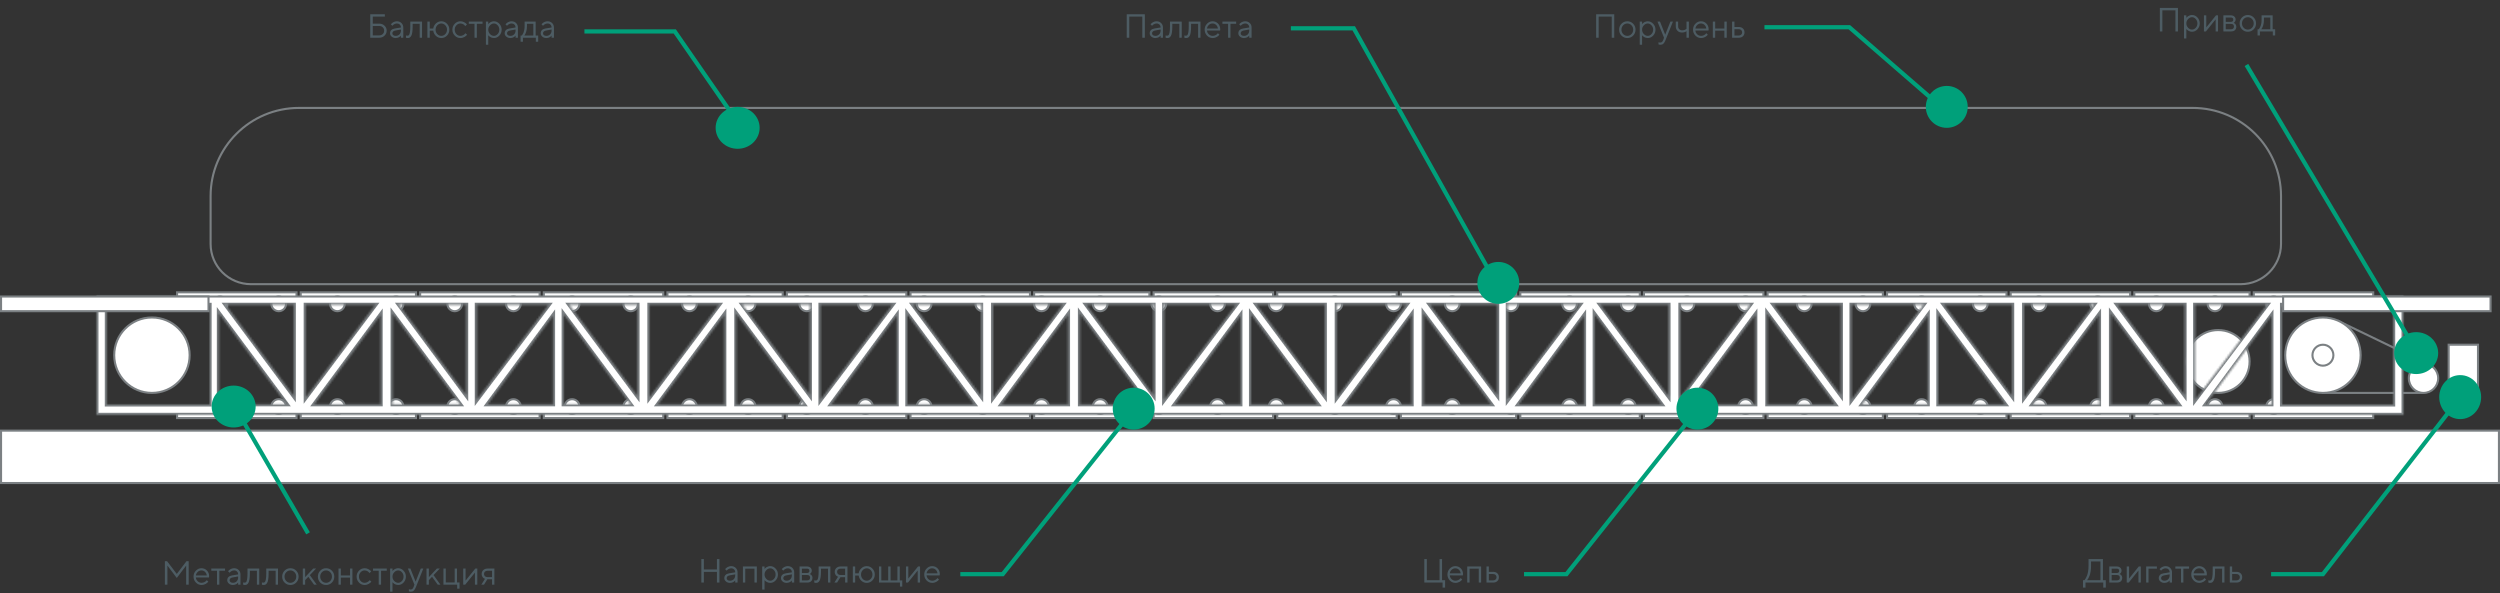 <?xml version="1.0" encoding="utf-8"?>
<svg width="1193" height="283" viewBox="0 0 1193 283" fill="none" xmlns="http://www.w3.org/2000/svg">
<rect x="0" y="0" width="1193" height="283" fill="#333333" stroke="none"/>
<path d="M1159 174L1115.5 153" stroke="#7B8083"/>
<path d="M1108 187.5L1156.5 187.5" stroke="#7B8083"/>
<circle cx="1108.5" cy="169.5" r="18" fill="white" stroke="#7B8083"/>
<circle cx="1108.5" cy="169.5" r="5" fill="white" stroke="#7B8083"/>
<circle cx="72.5" cy="169.5" r="18" fill="white" stroke="#7B8083"/>
<circle cx="1058.5" cy="172.5" r="15" fill="white" stroke="#7B8083"/>
<rect x="143.5" y="139.5" width="55" height="4" fill="white" stroke="#7B8083"/>
<rect x="143.5" y="195.5" width="55" height="4" fill="white" stroke="#7B8083"/>
<rect x="493.5" y="139.5" width="55" height="4" fill="white" stroke="#7B8083"/>
<rect x="493.5" y="195.5" width="55" height="4" fill="white" stroke="#7B8083"/>
<rect x="843.5" y="139.5" width="55" height="4" fill="white" stroke="#7B8083"/>
<rect x="843.5" y="195.5" width="55" height="4" fill="white" stroke="#7B8083"/>
<rect x="318.5" y="139.5" width="55" height="4" fill="white" stroke="#7B8083"/>
<rect x="318.5" y="195.5" width="55" height="4" fill="white" stroke="#7B8083"/>
<rect x="668.5" y="139.5" width="55" height="4" fill="white" stroke="#7B8083"/>
<rect x="668.5" y="195.5" width="55" height="4" fill="white" stroke="#7B8083"/>
<rect x="1018.5" y="139.5" width="55" height="4" fill="white" stroke="#7B8083"/>
<rect x="1018.5" y="195.5" width="55" height="4" fill="white" stroke="#7B8083"/>
<rect x="84.5" y="139.5" width="57" height="4" fill="white" stroke="#7B8083"/>
<rect x="84.5" y="195.5" width="57" height="4" fill="white" stroke="#7B8083"/>
<rect x="434.5" y="139.5" width="57" height="4" fill="white" stroke="#7B8083"/>
<rect x="434.5" y="195.5" width="57" height="4" fill="white" stroke="#7B8083"/>
<rect x="784.5" y="139.5" width="57" height="4" fill="white" stroke="#7B8083"/>
<rect x="784.5" y="195.5" width="57" height="4" fill="white" stroke="#7B8083"/>
<rect x="259.5" y="139.5" width="57" height="4" fill="white" stroke="#7B8083"/>
<rect x="259.5" y="195.5" width="57" height="4" fill="white" stroke="#7B8083"/>
<rect x="609.5" y="139.5" width="57" height="4" fill="white" stroke="#7B8083"/>
<rect x="609.5" y="195.5" width="57" height="4" fill="white" stroke="#7B8083"/>
<rect x="959.5" y="139.5" width="57" height="4" fill="white" stroke="#7B8083"/>
<rect x="959.5" y="195.5" width="57" height="4" fill="white" stroke="#7B8083"/>
<rect x="200.5" y="139.5" width="57" height="4" fill="white" stroke="#7B8083"/>
<rect x="200.5" y="195.5" width="57" height="4" fill="white" stroke="#7B8083"/>
<rect x="550.5" y="139.5" width="57" height="4" fill="white" stroke="#7B8083"/>
<rect x="550.5" y="195.5" width="57" height="4" fill="white" stroke="#7B8083"/>
<rect x="900.5" y="139.5" width="57" height="4" fill="white" stroke="#7B8083"/>
<rect x="900.5" y="195.5" width="57" height="4" fill="white" stroke="#7B8083"/>
<rect x="375.5" y="139.5" width="57" height="4" fill="white" stroke="#7B8083"/>
<rect x="375.5" y="195.5" width="57" height="4" fill="white" stroke="#7B8083"/>
<rect x="725.5" y="139.5" width="57" height="4" fill="white" stroke="#7B8083"/>
<rect x="725.5" y="195.5" width="57" height="4" fill="white" stroke="#7B8083"/>
<rect x="1075.5" y="139.5" width="57" height="4" fill="white" stroke="#7B8083"/>
<rect x="1075.5" y="195.5" width="57" height="4" fill="white" stroke="#7B8083"/>
<circle cx="1085" cy="194" r="3.5" fill="white" stroke="#7B8083"/>
<circle cx="1085" cy="145" r="3.5" fill="white" stroke="#7B8083"/>
<circle cx="637" cy="194" r="3.5" fill="white" stroke="#7B8083"/>
<circle cx="637" cy="145" r="3.5" fill="white" stroke="#7B8083"/>
<circle cx="861" cy="194" r="3.5" fill="white" stroke="#7B8083"/>
<circle cx="861" cy="145" r="3.5" fill="white" stroke="#7B8083"/>
<circle cx="413" cy="194" r="3.5" fill="white" stroke="#7B8083"/>
<circle cx="413" cy="145" r="3.5" fill="white" stroke="#7B8083"/>
<circle cx="973" cy="194" r="3.5" fill="white" stroke="#7B8083"/>
<circle cx="973" cy="145" r="3.5" fill="white" stroke="#7B8083"/>
<circle cx="525" cy="194" r="3.5" fill="white" stroke="#7B8083"/>
<circle cx="525" cy="145" r="3.5" fill="white" stroke="#7B8083"/>
<circle cx="749" cy="194" r="3.5" fill="white" stroke="#7B8083"/>
<circle cx="749" cy="145" r="3.5" fill="white" stroke="#7B8083"/>
<circle cx="301" cy="194" r="3.5" fill="white" stroke="#7B8083"/>
<circle cx="301" cy="145" r="3.5" fill="white" stroke="#7B8083"/>
<circle cx="161" cy="194" r="3.5" fill="white" stroke="#7B8083"/>
<circle cx="161" cy="145" r="3.5" fill="white" stroke="#7B8083"/>
<circle cx="1029" cy="194" r="3.5" fill="white" stroke="#7B8083"/>
<circle cx="1029" cy="145" r="3.5" fill="white" stroke="#7B8083"/>
<circle cx="581" cy="194" r="3.5" fill="white" stroke="#7B8083"/>
<circle cx="581" cy="145" r="3.5" fill="white" stroke="#7B8083"/>
<circle cx="805" cy="194" r="3.5" fill="white" stroke="#7B8083"/>
<circle cx="805" cy="145" r="3.5" fill="white" stroke="#7B8083"/>
<circle cx="357" cy="194" r="3.5" fill="white" stroke="#7B8083"/>
<circle cx="357" cy="145" r="3.5" fill="white" stroke="#7B8083"/>
<circle cx="917" cy="194" r="3.5" fill="white" stroke="#7B8083"/>
<circle cx="917" cy="145" r="3.5" fill="white" stroke="#7B8083"/>
<circle cx="469" cy="194" r="3.5" fill="white" stroke="#7B8083"/>
<circle cx="469" cy="145" r="3.5" fill="white" stroke="#7B8083"/>
<circle cx="693" cy="194" r="3.5" fill="white" stroke="#7B8083"/>
<circle cx="693" cy="145" r="3.5" fill="white" stroke="#7B8083"/>
<circle cx="245" cy="194" r="3.5" fill="white" stroke="#7B8083"/>
<circle cx="245" cy="145" r="3.5" fill="white" stroke="#7B8083"/>
<circle cx="105" cy="194" r="3.5" fill="white" stroke="#7B8083"/>
<circle cx="105" cy="145" r="3.5" fill="white" stroke="#7B8083"/>
<circle cx="1057" cy="194" r="3.5" fill="white" stroke="#7B8083"/>
<circle cx="1057" cy="145" r="3.5" fill="white" stroke="#7B8083"/>
<circle cx="609" cy="194" r="3.5" fill="white" stroke="#7B8083"/>
<circle cx="609" cy="145" r="3.5" fill="white" stroke="#7B8083"/>
<circle cx="833" cy="194" r="3.5" fill="white" stroke="#7B8083"/>
<circle cx="833" cy="145" r="3.5" fill="white" stroke="#7B8083"/>
<circle cx="385" cy="194" r="3.5" fill="white" stroke="#7B8083"/>
<circle cx="385" cy="145" r="3.5" fill="white" stroke="#7B8083"/>
<circle cx="945" cy="194" r="3.5" fill="white" stroke="#7B8083"/>
<circle cx="945" cy="145" r="3.5" fill="white" stroke="#7B8083"/>
<circle cx="497" cy="194" r="3.5" fill="white" stroke="#7B8083"/>
<circle cx="497" cy="145" r="3.5" fill="white" stroke="#7B8083"/>
<circle cx="721" cy="194" r="3.5" fill="white" stroke="#7B8083"/>
<circle cx="721" cy="145" r="3.5" fill="white" stroke="#7B8083"/>
<circle cx="273" cy="194" r="3.5" fill="white" stroke="#7B8083"/>
<circle cx="273" cy="145" r="3.5" fill="white" stroke="#7B8083"/>
<circle cx="133" cy="194" r="3.5" fill="white" stroke="#7B8083"/>
<circle cx="133" cy="145" r="3.5" fill="white" stroke="#7B8083"/>
<circle cx="1001" cy="194" r="3.5" fill="white" stroke="#7B8083"/>
<circle cx="1001" cy="145" r="3.5" fill="white" stroke="#7B8083"/>
<circle cx="553" cy="194" r="3.5" fill="white" stroke="#7B8083"/>
<circle cx="553" cy="145" r="3.5" fill="white" stroke="#7B8083"/>
<circle cx="777" cy="194" r="3.5" fill="white" stroke="#7B8083"/>
<circle cx="777" cy="145" r="3.5" fill="white" stroke="#7B8083"/>
<circle cx="329" cy="194" r="3.5" fill="white" stroke="#7B8083"/>
<circle cx="329" cy="145" r="3.5" fill="white" stroke="#7B8083"/>
<circle cx="189" cy="194" r="3.5" fill="white" stroke="#7B8083"/>
<circle cx="189" cy="145" r="3.5" fill="white" stroke="#7B8083"/>
<circle cx="889" cy="194" r="3.5" fill="white" stroke="#7B8083"/>
<circle cx="889" cy="145" r="3.5" fill="white" stroke="#7B8083"/>
<circle cx="441" cy="194" r="3.5" fill="white" stroke="#7B8083"/>
<circle cx="441" cy="145" r="3.5" fill="white" stroke="#7B8083"/>
<circle cx="665" cy="194" r="3.5" fill="white" stroke="#7B8083"/>
<circle cx="665" cy="145" r="3.5" fill="white" stroke="#7B8083"/>
<circle cx="217" cy="194" r="3.5" fill="white" stroke="#7B8083"/>
<circle cx="217" cy="145" r="3.5" fill="white" stroke="#7B8083"/>
<path d="M887.004 51.501H1046.31C1069.61 51.501 1088.5 70.33 1088.5 93.555V116.419C1088.5 127.016 1079.88 135.609 1069.25 135.609H909.654L301.996 135.608H119.754C109.119 135.608 100.5 127.015 100.5 116.419V93.554C100.5 70.33 119.389 51.5 142.693 51.5H279.302L887.004 51.501Z" stroke="#7B8083"/>
<path d="M291.605 230.5H0.5V205.5H283.976L956.676 205.5H1192.5V230.5H963.927L291.605 230.5Z" fill="white" stroke="#7B8083"/>
<ellipse cx="352" cy="61" rx="10.5" ry="10" transform="rotate(-180 352 61)" fill="#00A07A"/>
<path d="M353.496 60.5L322 15H278.889" stroke="#00A07A" stroke-width="2"/>
<path d="M546.32 6.797V18H545.117V7.922H538.883V18H537.68V6.797H546.32ZM550.883 13.602L553.844 13.117C553.844 12.55 553.664 12.088 553.305 11.734C552.945 11.38 552.484 11.203 551.922 11.203C551.516 11.203 551.133 11.297 550.773 11.484C550.419 11.667 550.161 11.854 550 12.047L549.758 12.32L549.039 11.602C549.07 11.56 549.112 11.508 549.164 11.445C549.221 11.378 549.341 11.263 549.523 11.102C549.711 10.935 549.906 10.787 550.109 10.656C550.312 10.526 550.578 10.412 550.906 10.312C551.24 10.208 551.578 10.156 551.922 10.156C552.797 10.156 553.521 10.44 554.094 11.008C554.672 11.575 554.961 12.279 554.961 13.117V18H553.844V16.961C553.823 16.992 553.789 17.037 553.742 17.094C553.701 17.146 553.602 17.242 553.445 17.383C553.294 17.518 553.13 17.641 552.953 17.75C552.776 17.854 552.542 17.948 552.25 18.031C551.964 18.115 551.667 18.156 551.359 18.156C550.594 18.156 549.948 17.93 549.422 17.477C548.901 17.023 548.641 16.505 548.641 15.922C548.641 15.281 548.833 14.766 549.219 14.375C549.604 13.979 550.159 13.721 550.883 13.602ZM551.359 17.117C552.083 17.117 552.677 16.88 553.141 16.406C553.609 15.932 553.844 15.318 553.844 14.562V14.078L551.203 14.562C550.245 14.745 549.763 15.198 549.758 15.922C549.758 16.266 549.898 16.552 550.18 16.781C550.466 17.005 550.859 17.117 551.359 17.117ZM558.312 10.32H563.914V18H562.789V11.359H559.43V12.562C559.43 13.693 559.372 14.635 559.258 15.391C559.148 16.141 558.982 16.713 558.758 17.109C558.534 17.5 558.286 17.773 558.016 17.93C557.745 18.081 557.417 18.156 557.031 18.156C556.901 18.156 556.768 18.143 556.633 18.117C556.503 18.091 556.406 18.062 556.344 18.031L556.234 18V16.883C556.448 16.987 556.661 17.039 556.875 17.039C557.203 17.039 557.461 16.945 557.648 16.758C557.836 16.57 557.992 16.138 558.117 15.461C558.247 14.784 558.312 13.818 558.312 12.562V10.32ZM567.266 10.32H572.867V18H571.742V11.359H568.383V12.562C568.383 13.693 568.326 14.635 568.211 15.391C568.102 16.141 567.935 16.713 567.711 17.109C567.487 17.5 567.24 17.773 566.969 17.93C566.698 18.081 566.37 18.156 565.984 18.156C565.854 18.156 565.721 18.143 565.586 18.117C565.456 18.091 565.359 18.062 565.297 18.031L565.188 18V16.883C565.401 16.987 565.615 17.039 565.828 17.039C566.156 17.039 566.414 16.945 566.602 16.758C566.789 16.57 566.945 16.138 567.07 15.461C567.201 14.784 567.266 13.818 567.266 12.562V10.32ZM582.219 14.578L575.977 14.562C576.018 15.255 576.302 15.854 576.828 16.359C577.359 16.865 577.982 17.117 578.695 17.117C579.174 17.117 579.62 17.01 580.031 16.797C580.443 16.583 580.734 16.37 580.906 16.156L581.18 15.844L581.898 16.562C581.867 16.604 581.82 16.664 581.758 16.742C581.701 16.815 581.57 16.943 581.367 17.125C581.169 17.302 580.953 17.461 580.719 17.602C580.49 17.737 580.19 17.865 579.82 17.984C579.456 18.099 579.081 18.156 578.695 18.156C577.648 18.156 576.747 17.768 575.992 16.992C575.237 16.211 574.859 15.266 574.859 14.156C574.859 13.047 575.232 12.104 575.977 11.328C576.727 10.547 577.607 10.156 578.617 10.156C579.664 10.156 580.539 10.521 581.242 11.25C581.945 11.974 582.297 12.891 582.297 14L582.219 14.578ZM580.336 11.883C579.862 11.43 579.289 11.203 578.617 11.203C577.945 11.203 577.359 11.44 576.859 11.914C576.359 12.388 576.065 12.95 575.977 13.602H581.18C581.096 12.909 580.815 12.336 580.336 11.883ZM583.336 11.359V10.32H589.891V11.359H587.172V18H586.055V11.359H583.336ZM593.18 13.602L596.141 13.117C596.141 12.55 595.961 12.088 595.602 11.734C595.242 11.38 594.781 11.203 594.219 11.203C593.812 11.203 593.43 11.297 593.07 11.484C592.716 11.667 592.458 11.854 592.297 12.047L592.055 12.32L591.336 11.602C591.367 11.56 591.409 11.508 591.461 11.445C591.518 11.378 591.638 11.263 591.82 11.102C592.008 10.935 592.203 10.787 592.406 10.656C592.609 10.526 592.875 10.412 593.203 10.312C593.536 10.208 593.875 10.156 594.219 10.156C595.094 10.156 595.818 10.44 596.391 11.008C596.969 11.575 597.258 12.279 597.258 13.117V18H596.141V16.961C596.12 16.992 596.086 17.037 596.039 17.094C595.997 17.146 595.898 17.242 595.742 17.383C595.591 17.518 595.427 17.641 595.25 17.75C595.073 17.854 594.839 17.948 594.547 18.031C594.26 18.115 593.964 18.156 593.656 18.156C592.891 18.156 592.245 17.93 591.719 17.477C591.198 17.023 590.938 16.505 590.938 15.922C590.938 15.281 591.13 14.766 591.516 14.375C591.901 13.979 592.456 13.721 593.18 13.602ZM593.656 17.117C594.38 17.117 594.974 16.88 595.438 16.406C595.906 15.932 596.141 15.318 596.141 14.562V14.078L593.5 14.562C592.542 14.745 592.06 15.198 592.055 15.922C592.055 16.266 592.195 16.552 592.477 16.781C592.763 17.005 593.156 17.117 593.656 17.117Z" fill="#4D5C63"/>
<path d="M334.68 278V266.797H335.883V271.758H342.117V266.797H343.32V278H342.117V272.883H335.883V278H334.68ZM347.883 273.602L350.844 273.117C350.844 272.549 350.664 272.089 350.305 271.734C349.945 271.38 349.484 271.203 348.922 271.203C348.516 271.203 348.133 271.297 347.773 271.484C347.419 271.667 347.161 271.854 347 272.047L346.758 272.32L346.039 271.602C346.07 271.56 346.112 271.508 346.164 271.445C346.221 271.378 346.341 271.263 346.523 271.102C346.711 270.935 346.906 270.786 347.109 270.656C347.312 270.526 347.578 270.411 347.906 270.312C348.24 270.208 348.578 270.156 348.922 270.156C349.797 270.156 350.521 270.44 351.094 271.008C351.672 271.576 351.961 272.279 351.961 273.117V278H350.844V276.961C350.823 276.992 350.789 277.036 350.742 277.094C350.701 277.146 350.602 277.242 350.445 277.383C350.294 277.518 350.13 277.641 349.953 277.75C349.776 277.854 349.542 277.948 349.25 278.031C348.964 278.115 348.667 278.156 348.359 278.156C347.594 278.156 346.948 277.93 346.422 277.477C345.901 277.023 345.641 276.505 345.641 275.922C345.641 275.281 345.833 274.766 346.219 274.375C346.604 273.979 347.159 273.721 347.883 273.602ZM348.359 277.117C349.083 277.117 349.677 276.88 350.141 276.406C350.609 275.932 350.844 275.318 350.844 274.562V274.078L348.203 274.562C347.245 274.745 346.763 275.198 346.758 275.922C346.758 276.266 346.898 276.552 347.18 276.781C347.466 277.005 347.859 277.117 348.359 277.117ZM360.031 278V271.375H355.633V278H354.516V270.32H361.156V278H360.031ZM365.672 272.094C365.115 272.682 364.836 273.372 364.836 274.164C364.836 274.951 365.115 275.641 365.672 276.234C366.234 276.823 366.862 277.117 367.555 277.117C368.216 277.117 368.807 276.831 369.328 276.258C369.854 275.68 370.117 274.982 370.117 274.164C370.117 273.341 369.854 272.643 369.328 272.07C368.807 271.492 368.216 271.203 367.555 271.203C366.862 271.203 366.234 271.5 365.672 272.094ZM364.836 276.797V281.359H363.719V270.32H364.836V271.523C364.857 271.492 364.893 271.445 364.945 271.383C365.003 271.315 365.115 271.203 365.281 271.047C365.453 270.891 365.638 270.753 365.836 270.633C366.034 270.508 366.286 270.398 366.594 270.305C366.906 270.206 367.227 270.156 367.555 270.156C368.534 270.156 369.391 270.549 370.125 271.336C370.865 272.122 371.234 273.065 371.234 274.164C371.234 275.258 370.867 276.198 370.133 276.984C369.398 277.766 368.539 278.156 367.555 278.156C367.227 278.156 366.909 278.109 366.602 278.016C366.299 277.922 366.044 277.81 365.836 277.68C365.628 277.549 365.445 277.419 365.289 277.289C365.138 277.154 365.023 277.039 364.945 276.945L364.836 276.797ZM374.914 273.602L377.875 273.117C377.875 272.549 377.695 272.089 377.336 271.734C376.977 271.38 376.516 271.203 375.953 271.203C375.547 271.203 375.164 271.297 374.805 271.484C374.451 271.667 374.193 271.854 374.031 272.047L373.789 272.32L373.07 271.602C373.102 271.56 373.143 271.508 373.195 271.445C373.253 271.378 373.372 271.263 373.555 271.102C373.742 270.935 373.938 270.786 374.141 270.656C374.344 270.526 374.609 270.411 374.938 270.312C375.271 270.208 375.609 270.156 375.953 270.156C376.828 270.156 377.552 270.44 378.125 271.008C378.703 271.576 378.992 272.279 378.992 273.117V278H377.875V276.961C377.854 276.992 377.82 277.036 377.773 277.094C377.732 277.146 377.633 277.242 377.477 277.383C377.326 277.518 377.161 277.641 376.984 277.75C376.807 277.854 376.573 277.948 376.281 278.031C375.995 278.115 375.698 278.156 375.391 278.156C374.625 278.156 373.979 277.93 373.453 277.477C372.932 277.023 372.672 276.505 372.672 275.922C372.672 275.281 372.865 274.766 373.25 274.375C373.635 273.979 374.19 273.721 374.914 273.602ZM375.391 277.117C376.115 277.117 376.708 276.88 377.172 276.406C377.641 275.932 377.875 275.318 377.875 274.562V274.078L375.234 274.562C374.276 274.745 373.794 275.198 373.789 275.922C373.789 276.266 373.93 276.552 374.211 276.781C374.497 277.005 374.891 277.117 375.391 277.117ZM381.547 270.32H385.062C385.766 270.32 386.328 270.51 386.75 270.891C387.172 271.266 387.383 271.742 387.383 272.32C387.383 272.648 387.302 272.948 387.141 273.219C386.984 273.484 386.826 273.669 386.664 273.773L386.422 273.922C386.453 273.932 386.497 273.948 386.555 273.969C386.617 273.99 386.721 274.047 386.867 274.141C387.018 274.229 387.148 274.336 387.258 274.461C387.372 274.581 387.474 274.755 387.562 274.984C387.656 275.214 387.703 275.471 387.703 275.758C387.703 276.451 387.487 276.997 387.055 277.398C386.622 277.799 386.013 278 385.227 278H381.547V270.32ZM385.227 274.398H382.664V276.961H385.227C385.664 276.961 386 276.849 386.234 276.625C386.469 276.401 386.586 276.086 386.586 275.68C386.586 275.273 386.469 274.958 386.234 274.734C386 274.51 385.664 274.398 385.227 274.398ZM385.062 273.438C385.865 273.438 386.266 273.091 386.266 272.398C386.266 271.706 385.865 271.359 385.062 271.359H382.664V273.438H385.062ZM390.656 270.32H396.258V278H395.133V271.359H391.773V272.562C391.773 273.693 391.716 274.635 391.602 275.391C391.492 276.141 391.326 276.714 391.102 277.109C390.878 277.5 390.63 277.773 390.359 277.93C390.089 278.081 389.76 278.156 389.375 278.156C389.245 278.156 389.112 278.143 388.977 278.117C388.846 278.091 388.75 278.062 388.688 278.031L388.578 278V276.883C388.792 276.987 389.005 277.039 389.219 277.039C389.547 277.039 389.805 276.945 389.992 276.758C390.18 276.57 390.336 276.138 390.461 275.461C390.591 274.784 390.656 273.818 390.656 272.562V270.32ZM398.328 272.883C398.328 272.148 398.586 271.539 399.102 271.055C399.622 270.565 400.299 270.32 401.133 270.32H404.406V278H403.289V275.438H401.047L399.453 278H398.172L399.93 275.203C399.888 275.193 399.828 275.174 399.75 275.148C399.677 275.117 399.549 275.047 399.367 274.938C399.185 274.823 399.023 274.688 398.883 274.531C398.747 274.37 398.62 274.146 398.5 273.859C398.385 273.573 398.328 273.247 398.328 272.883ZM403.289 271.359H401.133C400.622 271.359 400.214 271.503 399.906 271.789C399.604 272.07 399.453 272.435 399.453 272.883C399.453 273.331 399.604 273.695 399.906 273.977C400.208 274.258 400.617 274.398 401.133 274.398H403.289V271.359ZM416.312 271.328C417.068 272.104 417.445 273.047 417.445 274.156C417.445 275.266 417.065 276.211 416.305 276.992C415.549 277.768 414.651 278.156 413.609 278.156C412.63 278.156 411.773 277.815 411.039 277.133C410.31 276.451 409.885 275.62 409.766 274.641H408.086V278H406.969V270.32H408.086V273.602H409.766C409.896 272.664 410.323 271.857 411.047 271.18C411.771 270.497 412.625 270.156 413.609 270.156C414.656 270.156 415.557 270.547 416.312 271.328ZM411.688 272.062C411.151 272.63 410.883 273.331 410.883 274.164C410.883 274.992 411.151 275.693 411.688 276.266C412.229 276.833 412.867 277.117 413.602 277.117C414.341 277.117 414.979 276.833 415.516 276.266C416.057 275.693 416.328 274.992 416.328 274.164C416.328 273.331 416.057 272.63 415.516 272.062C414.979 271.49 414.341 271.203 413.602 271.203C412.867 271.203 412.229 271.49 411.688 272.062ZM419.453 278V270.32H420.57V276.961H423.852V270.32H424.984V276.961H428.25V270.32H429.367V276.961H430.57V279.922H429.453V278H419.453ZM438.086 270.32H439.047V278H437.922V272.242L433.281 278H432.328V270.32H433.445V276.078L438.086 270.32ZM448.406 274.578L442.164 274.562C442.206 275.255 442.49 275.854 443.016 276.359C443.547 276.865 444.169 277.117 444.883 277.117C445.362 277.117 445.807 277.01 446.219 276.797C446.63 276.583 446.922 276.37 447.094 276.156L447.367 275.844L448.086 276.562C448.055 276.604 448.008 276.664 447.945 276.742C447.888 276.815 447.758 276.943 447.555 277.125C447.357 277.302 447.141 277.461 446.906 277.602C446.677 277.737 446.378 277.865 446.008 277.984C445.643 278.099 445.268 278.156 444.883 278.156C443.836 278.156 442.935 277.768 442.18 276.992C441.424 276.211 441.047 275.266 441.047 274.156C441.047 273.047 441.419 272.104 442.164 271.328C442.914 270.547 443.794 270.156 444.805 270.156C445.852 270.156 446.727 270.521 447.43 271.25C448.133 271.974 448.484 272.891 448.484 274L448.406 274.578ZM446.523 271.883C446.049 271.43 445.477 271.203 444.805 271.203C444.133 271.203 443.547 271.44 443.047 271.914C442.547 272.388 442.253 272.951 442.164 273.602H447.367C447.284 272.909 447.003 272.336 446.523 271.883Z" fill="#4D5C63"/>
<path d="M679.68 278V266.797H680.883V276.883H686.961V266.797H688.156V276.883H689.602V280.398H688.398V278H679.68ZM698.078 274.578L691.836 274.562C691.878 275.255 692.161 275.854 692.688 276.359C693.219 276.865 693.841 277.117 694.555 277.117C695.034 277.117 695.479 277.01 695.891 276.797C696.302 276.583 696.594 276.37 696.766 276.156L697.039 275.844L697.758 276.562C697.727 276.604 697.68 276.664 697.617 276.742C697.56 276.815 697.43 276.943 697.227 277.125C697.029 277.302 696.812 277.461 696.578 277.602C696.349 277.737 696.049 277.865 695.68 277.984C695.315 278.099 694.94 278.156 694.555 278.156C693.508 278.156 692.607 277.768 691.852 276.992C691.096 276.211 690.719 275.266 690.719 274.156C690.719 273.047 691.091 272.104 691.836 271.328C692.586 270.547 693.466 270.156 694.477 270.156C695.523 270.156 696.398 270.521 697.102 271.25C697.805 271.974 698.156 272.891 698.156 274L698.078 274.578ZM696.195 271.883C695.721 271.43 695.148 271.203 694.477 271.203C693.805 271.203 693.219 271.44 692.719 271.914C692.219 272.388 691.924 272.951 691.836 273.602H697.039C696.956 272.909 696.674 272.336 696.195 271.883ZM705.672 278V271.375H701.273V278H700.156V270.32H706.797V278H705.672ZM710.477 276.961H712.492C712.992 276.961 713.393 276.82 713.695 276.539C714.003 276.253 714.156 275.885 714.156 275.438C714.156 274.99 714.003 274.625 713.695 274.344C713.393 274.062 712.987 273.922 712.477 273.922H710.477V276.961ZM714.523 273.586C715.023 274.055 715.273 274.674 715.273 275.445C715.273 276.211 715.026 276.828 714.531 277.297C714.036 277.766 713.357 278 712.492 278H709.359V270.32H710.477V272.883H712.477C713.341 272.883 714.023 273.117 714.523 273.586Z" fill="#4D5C63"/>
<path d="M770.32 6.797V18H769.117V7.922H762.883V18H761.68V6.797H770.32ZM778.531 16.266C779.083 15.693 779.359 14.992 779.359 14.164C779.359 13.331 779.083 12.63 778.531 12.062C777.984 11.49 777.326 11.203 776.555 11.203C775.789 11.203 775.13 11.49 774.578 12.062C774.031 12.63 773.758 13.328 773.758 14.156C773.758 14.979 774.031 15.68 774.578 16.258C775.13 16.831 775.789 17.117 776.555 17.117C777.326 17.117 777.984 16.833 778.531 16.266ZM773.781 17C773.021 16.229 772.641 15.284 772.641 14.164C772.641 13.039 773.021 12.091 773.781 11.32C774.547 10.544 775.474 10.156 776.562 10.156C777.651 10.156 778.576 10.544 779.336 11.32C780.096 12.091 780.477 13.039 780.477 14.164C780.477 15.284 780.096 16.229 779.336 17C778.576 17.771 777.651 18.156 776.562 18.156C775.474 18.156 774.547 17.771 773.781 17ZM784.438 12.094C783.88 12.682 783.602 13.372 783.602 14.164C783.602 14.95 783.88 15.641 784.438 16.234C785 16.823 785.628 17.117 786.32 17.117C786.982 17.117 787.573 16.831 788.094 16.258C788.62 15.68 788.883 14.982 788.883 14.164C788.883 13.341 788.62 12.643 788.094 12.07C787.573 11.492 786.982 11.203 786.32 11.203C785.628 11.203 785 11.5 784.438 12.094ZM783.602 16.797V21.359H782.484V10.32H783.602V11.523C783.622 11.492 783.659 11.445 783.711 11.383C783.768 11.315 783.88 11.203 784.047 11.047C784.219 10.891 784.404 10.753 784.602 10.633C784.799 10.508 785.052 10.398 785.359 10.305C785.672 10.206 785.992 10.156 786.32 10.156C787.299 10.156 788.156 10.55 788.891 11.336C789.63 12.122 790 13.065 790 14.164C790 15.258 789.633 16.198 788.898 16.984C788.164 17.766 787.305 18.156 786.32 18.156C785.992 18.156 785.674 18.109 785.367 18.016C785.065 17.922 784.81 17.81 784.602 17.68C784.393 17.549 784.211 17.419 784.055 17.289C783.904 17.154 783.789 17.039 783.711 16.945L783.602 16.797ZM793.68 19.117L794.078 18L790.953 10.32H792.156L794.641 16.562L797.117 10.32H798.32L794.797 19.117C794.479 19.93 794.138 20.505 793.773 20.844C793.409 21.188 792.951 21.359 792.398 21.359C792.227 21.359 792.06 21.346 791.898 21.32C791.742 21.294 791.625 21.266 791.547 21.234L791.438 21.203V20.156C791.703 20.26 791.969 20.315 792.234 20.32C792.911 20.32 793.393 19.919 793.68 19.117ZM804.797 18V14.883C804.208 15.31 803.49 15.523 802.641 15.523C801.766 15.523 801.052 15.25 800.5 14.703C799.953 14.151 799.68 13.438 799.68 12.562V10.32H800.797V12.562C800.797 13.115 800.977 13.573 801.336 13.938C801.695 14.297 802.156 14.477 802.719 14.477C803.104 14.477 803.469 14.419 803.812 14.305C804.161 14.185 804.411 14.062 804.562 13.938L804.797 13.758V10.32H805.922V18H804.797ZM815.281 14.578L809.039 14.562C809.081 15.255 809.365 15.854 809.891 16.359C810.422 16.865 811.044 17.117 811.758 17.117C812.237 17.117 812.682 17.01 813.094 16.797C813.505 16.583 813.797 16.37 813.969 16.156L814.242 15.844L814.961 16.562C814.93 16.604 814.883 16.664 814.82 16.742C814.763 16.815 814.633 16.943 814.43 17.125C814.232 17.302 814.016 17.461 813.781 17.602C813.552 17.737 813.253 17.865 812.883 17.984C812.518 18.099 812.143 18.156 811.758 18.156C810.711 18.156 809.81 17.768 809.055 16.992C808.299 16.211 807.922 15.266 807.922 14.156C807.922 13.047 808.294 12.104 809.039 11.328C809.789 10.547 810.669 10.156 811.68 10.156C812.727 10.156 813.602 10.521 814.305 11.25C815.008 11.974 815.359 12.891 815.359 14L815.281 14.578ZM813.398 11.883C812.924 11.43 812.352 11.203 811.68 11.203C811.008 11.203 810.422 11.44 809.922 11.914C809.422 12.388 809.128 12.95 809.039 13.602H814.242C814.159 12.909 813.878 12.336 813.398 11.883ZM822.875 18V14.641H818.477V18H817.359V10.32H818.477V13.602H822.875V10.32H824V18H822.875ZM827.68 16.961H829.695C830.195 16.961 830.596 16.82 830.898 16.539C831.206 16.253 831.359 15.885 831.359 15.438C831.359 14.99 831.206 14.625 830.898 14.344C830.596 14.062 830.19 13.922 829.68 13.922H827.68V16.961ZM831.727 13.586C832.227 14.055 832.477 14.675 832.477 15.445C832.477 16.211 832.229 16.828 831.734 17.297C831.24 17.766 830.56 18 829.695 18H826.562V10.32H827.68V12.883H829.68C830.544 12.883 831.227 13.117 831.727 13.586Z" fill="#4D5C63"/>
<path d="M177.883 7.922V11.281H181C181.99 11.281 182.823 11.609 183.5 12.266C184.182 12.922 184.523 13.713 184.523 14.641C184.523 15.568 184.182 16.359 183.5 17.016C182.823 17.672 181.99 18 181 18H176.68V6.797H183.641V7.922H177.883ZM177.883 16.883H181C181.672 16.883 182.227 16.669 182.664 16.242C183.102 15.815 183.32 15.281 183.32 14.641C183.32 14 183.102 13.466 182.664 13.039C182.227 12.612 181.672 12.398 181 12.398H177.883V16.883ZM188.367 13.602L191.328 13.117C191.328 12.55 191.148 12.088 190.789 11.734C190.43 11.38 189.969 11.203 189.406 11.203C189 11.203 188.617 11.297 188.258 11.484C187.904 11.667 187.646 11.854 187.484 12.047L187.242 12.32L186.523 11.602C186.555 11.56 186.596 11.508 186.648 11.445C186.706 11.378 186.826 11.263 187.008 11.102C187.195 10.935 187.391 10.787 187.594 10.656C187.797 10.526 188.062 10.412 188.391 10.312C188.724 10.208 189.062 10.156 189.406 10.156C190.281 10.156 191.005 10.44 191.578 11.008C192.156 11.575 192.445 12.279 192.445 13.117V18H191.328V16.961C191.307 16.992 191.273 17.037 191.227 17.094C191.185 17.146 191.086 17.242 190.93 17.383C190.779 17.518 190.615 17.641 190.438 17.75C190.26 17.854 190.026 17.948 189.734 18.031C189.448 18.115 189.151 18.156 188.844 18.156C188.078 18.156 187.432 17.93 186.906 17.477C186.385 17.023 186.125 16.505 186.125 15.922C186.125 15.281 186.318 14.766 186.703 14.375C187.089 13.979 187.643 13.721 188.367 13.602ZM188.844 17.117C189.568 17.117 190.161 16.88 190.625 16.406C191.094 15.932 191.328 15.318 191.328 14.562V14.078L188.688 14.562C187.729 14.745 187.247 15.198 187.242 15.922C187.242 16.266 187.383 16.552 187.664 16.781C187.951 17.005 188.344 17.117 188.844 17.117ZM195.797 10.32H201.398V18H200.273V11.359H196.914V12.562C196.914 13.693 196.857 14.635 196.742 15.391C196.633 16.141 196.466 16.713 196.242 17.109C196.018 17.5 195.771 17.773 195.5 17.93C195.229 18.081 194.901 18.156 194.516 18.156C194.385 18.156 194.253 18.143 194.117 18.117C193.987 18.091 193.891 18.062 193.828 18.031L193.719 18V16.883C193.932 16.987 194.146 17.039 194.359 17.039C194.688 17.039 194.945 16.945 195.133 16.758C195.32 16.57 195.477 16.138 195.602 15.461C195.732 14.784 195.797 13.818 195.797 12.562V10.32ZM213.297 11.328C214.052 12.104 214.43 13.047 214.43 14.156C214.43 15.266 214.049 16.211 213.289 16.992C212.534 17.768 211.635 18.156 210.594 18.156C209.615 18.156 208.758 17.815 208.023 17.133C207.294 16.451 206.87 15.62 206.75 14.641H205.07V18H203.953V10.32H205.07V13.602H206.75C206.88 12.664 207.307 11.857 208.031 11.18C208.755 10.497 209.609 10.156 210.594 10.156C211.641 10.156 212.542 10.547 213.297 11.328ZM208.672 12.062C208.135 12.63 207.867 13.331 207.867 14.164C207.867 14.992 208.135 15.693 208.672 16.266C209.214 16.833 209.852 17.117 210.586 17.117C211.326 17.117 211.964 16.833 212.5 16.266C213.042 15.693 213.312 14.992 213.312 14.164C213.312 13.331 213.042 12.63 212.5 12.062C211.964 11.49 211.326 11.203 210.586 11.203C209.852 11.203 209.214 11.49 208.672 12.062ZM217.008 16.992C216.253 16.211 215.875 15.266 215.875 14.156C215.875 13.047 216.253 12.104 217.008 11.328C217.768 10.547 218.669 10.156 219.711 10.156C220.31 10.156 220.867 10.287 221.383 10.547C221.904 10.802 222.276 11.057 222.5 11.312L222.836 11.68L222.031 12.477C222.01 12.445 221.979 12.401 221.938 12.344C221.896 12.287 221.802 12.182 221.656 12.031C221.516 11.88 221.362 11.75 221.195 11.641C221.029 11.526 220.812 11.425 220.547 11.336C220.281 11.247 220.003 11.203 219.711 11.203C218.977 11.203 218.339 11.49 217.797 12.062C217.26 12.63 216.992 13.331 216.992 14.164C216.992 14.992 217.26 15.693 217.797 16.266C218.339 16.833 218.977 17.117 219.711 17.117C220.159 17.117 220.583 17.01 220.984 16.797C221.385 16.583 221.677 16.37 221.859 16.156L222.117 15.844L222.914 16.562C222.883 16.604 222.833 16.664 222.766 16.742C222.703 16.815 222.568 16.943 222.359 17.125C222.151 17.302 221.932 17.461 221.703 17.602C221.474 17.737 221.177 17.865 220.812 17.984C220.453 18.099 220.086 18.156 219.711 18.156C218.664 18.156 217.763 17.768 217.008 16.992ZM223.711 11.359V10.32H230.266V11.359H227.547V18H226.43V11.359H223.711ZM233.828 12.094C233.271 12.682 232.992 13.372 232.992 14.164C232.992 14.95 233.271 15.641 233.828 16.234C234.391 16.823 235.018 17.117 235.711 17.117C236.372 17.117 236.964 16.831 237.484 16.258C238.01 15.68 238.273 14.982 238.273 14.164C238.273 13.341 238.01 12.643 237.484 12.07C236.964 11.492 236.372 11.203 235.711 11.203C235.018 11.203 234.391 11.5 233.828 12.094ZM232.992 16.797V21.359H231.875V10.32H232.992V11.523C233.013 11.492 233.049 11.445 233.102 11.383C233.159 11.315 233.271 11.203 233.438 11.047C233.609 10.891 233.794 10.753 233.992 10.633C234.19 10.508 234.443 10.398 234.75 10.305C235.062 10.206 235.383 10.156 235.711 10.156C236.69 10.156 237.547 10.55 238.281 11.336C239.021 12.122 239.391 13.065 239.391 14.164C239.391 15.258 239.023 16.198 238.289 16.984C237.555 17.766 236.695 18.156 235.711 18.156C235.383 18.156 235.065 18.109 234.758 18.016C234.456 17.922 234.201 17.81 233.992 17.68C233.784 17.549 233.602 17.419 233.445 17.289C233.294 17.154 233.18 17.039 233.102 16.945L232.992 16.797ZM243.07 13.602L246.031 13.117C246.031 12.55 245.852 12.088 245.492 11.734C245.133 11.38 244.672 11.203 244.109 11.203C243.703 11.203 243.32 11.297 242.961 11.484C242.607 11.667 242.349 11.854 242.188 12.047L241.945 12.32L241.227 11.602C241.258 11.56 241.299 11.508 241.352 11.445C241.409 11.378 241.529 11.263 241.711 11.102C241.898 10.935 242.094 10.787 242.297 10.656C242.5 10.526 242.766 10.412 243.094 10.312C243.427 10.208 243.766 10.156 244.109 10.156C244.984 10.156 245.708 10.44 246.281 11.008C246.859 11.575 247.148 12.279 247.148 13.117V18H246.031V16.961C246.01 16.992 245.977 17.037 245.93 17.094C245.888 17.146 245.789 17.242 245.633 17.383C245.482 17.518 245.318 17.641 245.141 17.75C244.964 17.854 244.729 17.948 244.438 18.031C244.151 18.115 243.854 18.156 243.547 18.156C242.781 18.156 242.135 17.93 241.609 17.477C241.089 17.023 240.828 16.505 240.828 15.922C240.828 15.281 241.021 14.766 241.406 14.375C241.792 13.979 242.346 13.721 243.07 13.602ZM243.547 17.117C244.271 17.117 244.865 16.88 245.328 16.406C245.797 15.932 246.031 15.318 246.031 14.562V14.078L243.391 14.562C242.432 14.745 241.951 15.198 241.945 15.922C241.945 16.266 242.086 16.552 242.367 16.781C242.654 17.005 243.047 17.117 243.547 17.117ZM256.82 16.961V19.922H255.703V18H249.539V19.922H248.422V16.961H248.977C249.008 16.93 249.055 16.878 249.117 16.805C249.185 16.727 249.297 16.555 249.453 16.289C249.609 16.023 249.747 15.737 249.867 15.43C249.992 15.117 250.102 14.703 250.195 14.188C250.294 13.667 250.344 13.125 250.344 12.562V10.32H255.617V16.961H256.82ZM251.461 11.359V12.562C251.461 13.438 251.354 14.24 251.141 14.969C250.927 15.698 250.714 16.213 250.5 16.516L250.18 16.961H254.5V11.359H251.461ZM260.258 13.602L263.219 13.117C263.219 12.55 263.039 12.088 262.68 11.734C262.32 11.38 261.859 11.203 261.297 11.203C260.891 11.203 260.508 11.297 260.148 11.484C259.794 11.667 259.536 11.854 259.375 12.047L259.133 12.32L258.414 11.602C258.445 11.56 258.487 11.508 258.539 11.445C258.596 11.378 258.716 11.263 258.898 11.102C259.086 10.935 259.281 10.787 259.484 10.656C259.688 10.526 259.953 10.412 260.281 10.312C260.615 10.208 260.953 10.156 261.297 10.156C262.172 10.156 262.896 10.44 263.469 11.008C264.047 11.575 264.336 12.279 264.336 13.117V18H263.219V16.961C263.198 16.992 263.164 17.037 263.117 17.094C263.076 17.146 262.977 17.242 262.82 17.383C262.669 17.518 262.505 17.641 262.328 17.75C262.151 17.854 261.917 17.948 261.625 18.031C261.339 18.115 261.042 18.156 260.734 18.156C259.969 18.156 259.323 17.93 258.797 17.477C258.276 17.023 258.016 16.505 258.016 15.922C258.016 15.281 258.208 14.766 258.594 14.375C258.979 13.979 259.534 13.721 260.258 13.602ZM260.734 17.117C261.458 17.117 262.052 16.88 262.516 16.406C262.984 15.932 263.219 15.318 263.219 14.562V14.078L260.578 14.562C259.62 14.745 259.138 15.198 259.133 15.922C259.133 16.266 259.273 16.552 259.555 16.781C259.841 17.005 260.234 17.117 260.734 17.117Z" fill="#4D5C63"/>
<mask id="path-124-inside-1" fill="white">
<path fill-rule="evenodd" clip-rule="evenodd" d="M51 141H100H105H264H269H428H433H592H597H756H761H920H925H1088H1089H1142H1147V145.5V193V198H1142H1089H1084H925H920H761H756H597H592H433H428H269H264H109H100H51H46V193V145.5V141H51ZM1142 193V145.5H1089V193H1142ZM100 193H51V145.5H100V193ZM925 192.889H956.776L925 150.055V192.889ZM597 150.055V192.889H628.776L597 150.055ZM761 150.055V192.889H792.776L761 150.055ZM269 192.889H300.776L269 150.055V192.889ZM433 192.889H464.776L433 150.055V192.889ZM261.774 145.472H227.547V190.762L261.774 145.472ZM263.898 150.669L232.734 192.889H263.898V150.669ZM179.062 145.472H145.917V189.677L179.062 145.472ZM181.63 150.223V192.889H150.021L181.63 150.223ZM187.37 149.711V192.889H219.489L187.37 149.711ZM222.445 188.526L190.449 145.472H222.445V188.526ZM104.464 149.518V192.889H136.776L104.464 149.518ZM140.178 188.972L107.736 145.472H140.178V188.972ZM589.774 145.472H555.547V190.762L589.774 145.472ZM591.898 150.669L560.734 192.889H591.898V150.669ZM507.062 145.472H473.917V189.677L507.062 145.472ZM509.63 150.223V192.889H478.021L509.63 150.223ZM515.37 149.711V192.889H547.489L515.37 149.711ZM550.445 188.526L518.449 145.472H550.445V188.526ZM468.178 188.972L435.736 145.472H468.178V188.972ZM883.547 145.472H917.774L883.547 190.762V145.472ZM888.734 192.889L919.898 150.669V192.889H888.734ZM801.917 145.472H835.062L801.917 189.677V145.472ZM837.63 192.889V150.223L806.021 192.889H837.63ZM843.37 192.889V149.711L875.489 192.889H843.37ZM846.449 145.472L878.445 188.526V145.472H846.449ZM763.736 145.472L796.178 188.972V145.472H763.736ZM425.774 145.472H391.547V190.762L425.774 145.472ZM427.898 150.669L396.734 192.889H427.898V150.669ZM343.062 145.472H309.917V189.677L343.062 145.472ZM345.63 150.223V192.889H314.021L345.63 150.223ZM351.37 149.711V192.889H383.489L351.37 149.711ZM386.445 188.526L354.449 145.472H386.445V188.526ZM304.178 188.972L271.736 145.472H304.178V188.972ZM719.547 145.472H753.774L719.547 190.762V145.472ZM724.734 192.889L755.898 150.669V192.889H724.734ZM637.917 145.472H671.062L637.917 189.677V145.472ZM673.63 192.889V150.223L642.021 192.889H673.63ZM679.37 192.889V149.711L711.489 192.889H679.37ZM682.449 145.472L714.445 188.526V145.472H682.449ZM599.736 145.472L632.178 188.972V145.472H599.736ZM1081.77 145.472H1047.55V190.762L1081.77 145.472ZM1083.9 150.669L1052.73 192.889H1083.9V150.669ZM999.062 145.472H965.917V189.677L999.062 145.472ZM1001.63 150.223V192.889H970.021L1001.63 150.223ZM1007.37 149.711V192.889H1039.49L1007.37 149.711ZM1042.45 188.526L1010.45 145.472H1042.45V188.526ZM960.178 188.972L927.736 145.472H960.178V188.972Z"/>
</mask>
<path fill-rule="evenodd" clip-rule="evenodd" d="M51 141H100H105H264H269H428H433H592H597H756H761H920H925H1088H1089H1142H1147V145.5V193V198H1142H1089H1084H925H920H761H756H597H592H433H428H269H264H109H100H51H46V193V145.5V141H51ZM1142 193V145.5H1089V193H1142ZM100 193H51V145.5H100V193ZM925 192.889H956.776L925 150.055V192.889ZM597 150.055V192.889H628.776L597 150.055ZM761 150.055V192.889H792.776L761 150.055ZM269 192.889H300.776L269 150.055V192.889ZM433 192.889H464.776L433 150.055V192.889ZM261.774 145.472H227.547V190.762L261.774 145.472ZM263.898 150.669L232.734 192.889H263.898V150.669ZM179.062 145.472H145.917V189.677L179.062 145.472ZM181.63 150.223V192.889H150.021L181.63 150.223ZM187.37 149.711V192.889H219.489L187.37 149.711ZM222.445 188.526L190.449 145.472H222.445V188.526ZM104.464 149.518V192.889H136.776L104.464 149.518ZM140.178 188.972L107.736 145.472H140.178V188.972ZM589.774 145.472H555.547V190.762L589.774 145.472ZM591.898 150.669L560.734 192.889H591.898V150.669ZM507.062 145.472H473.917V189.677L507.062 145.472ZM509.63 150.223V192.889H478.021L509.63 150.223ZM515.37 149.711V192.889H547.489L515.37 149.711ZM550.445 188.526L518.449 145.472H550.445V188.526ZM468.178 188.972L435.736 145.472H468.178V188.972ZM883.547 145.472H917.774L883.547 190.762V145.472ZM888.734 192.889L919.898 150.669V192.889H888.734ZM801.917 145.472H835.062L801.917 189.677V145.472ZM837.63 192.889V150.223L806.021 192.889H837.63ZM843.37 192.889V149.711L875.489 192.889H843.37ZM846.449 145.472L878.445 188.526V145.472H846.449ZM763.736 145.472L796.178 188.972V145.472H763.736ZM425.774 145.472H391.547V190.762L425.774 145.472ZM427.898 150.669L396.734 192.889H427.898V150.669ZM343.062 145.472H309.917V189.677L343.062 145.472ZM345.63 150.223V192.889H314.021L345.63 150.223ZM351.37 149.711V192.889H383.489L351.37 149.711ZM386.445 188.526L354.449 145.472H386.445V188.526ZM304.178 188.972L271.736 145.472H304.178V188.972ZM719.547 145.472H753.774L719.547 190.762V145.472ZM724.734 192.889L755.898 150.669V192.889H724.734ZM637.917 145.472H671.062L637.917 189.677V145.472ZM673.63 192.889V150.223L642.021 192.889H673.63ZM679.37 192.889V149.711L711.489 192.889H679.37ZM682.449 145.472L714.445 188.526V145.472H682.449ZM599.736 145.472L632.178 188.972V145.472H599.736ZM1081.77 145.472H1047.55V190.762L1081.77 145.472ZM1083.9 150.669L1052.73 192.889H1083.9V150.669ZM999.062 145.472H965.917V189.677L999.062 145.472ZM1001.63 150.223V192.889H970.021L1001.63 150.223ZM1007.37 149.711V192.889H1039.49L1007.37 149.711ZM1042.45 188.526L1010.45 145.472H1042.45V188.526ZM960.178 188.972L927.736 145.472H960.178V188.972Z" fill="white" stroke="#7B8083" stroke-width="2" mask="url(#path-124-inside-1)"/>
<circle cx="1156.5" cy="180.5" r="7" fill="white" stroke="#7B8083"/>
<rect x="0.5" y="141.5" width="99" height="7" fill="white" stroke="#7B8083"/>
<rect x="1089.5" y="141.5" width="99" height="7" fill="white" stroke="#7B8083"/>
<rect x="1168.5" y="164.5" width="14" height="23" fill="white" stroke="#7B8083"/>
<ellipse cx="111.5" cy="194" rx="10.5" ry="10" fill="#00A07A"/>
<ellipse cx="1153" cy="168.5" rx="10.5" ry="10" transform="rotate(-180 1153 168.5)" fill="#00A07A"/>
<path d="M112 194L147 254.5" stroke="#00A07A" stroke-width="2"/>
<path d="M931.5 55.5L882.5 13H842" stroke="#00A07A" stroke-width="2"/>
<path d="M1155.5 171.5L1072 31" stroke="#00A07A" stroke-width="2"/>
<path d="M88.844 269.883L84.359 275.797L79.883 269.883V279H78.68V267.797H79.719L84.359 273.883L89 267.797H90.039V279H88.844V269.883ZM99.719 275.578L93.477 275.562C93.518 276.255 93.802 276.854 94.328 277.359C94.859 277.865 95.482 278.117 96.195 278.117C96.674 278.117 97.12 278.01 97.531 277.797C97.943 277.583 98.234 277.37 98.406 277.156L98.68 276.844L99.398 277.562C99.367 277.604 99.32 277.664 99.258 277.742C99.201 277.815 99.07 277.943 98.867 278.125C98.669 278.302 98.453 278.461 98.219 278.602C97.99 278.737 97.69 278.865 97.32 278.984C96.956 279.099 96.581 279.156 96.195 279.156C95.148 279.156 94.247 278.768 93.492 277.992C92.737 277.211 92.359 276.266 92.359 275.156C92.359 274.047 92.732 273.104 93.477 272.328C94.227 271.547 95.107 271.156 96.117 271.156C97.164 271.156 98.039 271.521 98.742 272.25C99.445 272.974 99.797 273.891 99.797 275L99.719 275.578ZM97.836 272.883C97.362 272.43 96.789 272.203 96.117 272.203C95.445 272.203 94.859 272.44 94.359 272.914C93.859 273.388 93.565 273.951 93.477 274.602H98.68C98.596 273.909 98.315 273.336 97.836 272.883ZM100.836 272.359V271.32H107.391V272.359H104.672V279H103.555V272.359H100.836ZM110.68 274.602L113.641 274.117C113.641 273.549 113.461 273.089 113.102 272.734C112.742 272.38 112.281 272.203 111.719 272.203C111.312 272.203 110.93 272.297 110.57 272.484C110.216 272.667 109.958 272.854 109.797 273.047L109.555 273.32L108.836 272.602C108.867 272.56 108.909 272.508 108.961 272.445C109.018 272.378 109.138 272.263 109.32 272.102C109.508 271.935 109.703 271.786 109.906 271.656C110.109 271.526 110.375 271.411 110.703 271.312C111.036 271.208 111.375 271.156 111.719 271.156C112.594 271.156 113.318 271.44 113.891 272.008C114.469 272.576 114.758 273.279 114.758 274.117V279H113.641V277.961C113.62 277.992 113.586 278.036 113.539 278.094C113.497 278.146 113.398 278.242 113.242 278.383C113.091 278.518 112.927 278.641 112.75 278.75C112.573 278.854 112.339 278.948 112.047 279.031C111.76 279.115 111.464 279.156 111.156 279.156C110.391 279.156 109.745 278.93 109.219 278.477C108.698 278.023 108.438 277.505 108.438 276.922C108.438 276.281 108.63 275.766 109.016 275.375C109.401 274.979 109.956 274.721 110.68 274.602ZM111.156 278.117C111.88 278.117 112.474 277.88 112.938 277.406C113.406 276.932 113.641 276.318 113.641 275.562V275.078L111 275.562C110.042 275.745 109.56 276.198 109.555 276.922C109.555 277.266 109.695 277.552 109.977 277.781C110.263 278.005 110.656 278.117 111.156 278.117ZM118.109 271.32H123.711V279H122.586V272.359H119.227V273.562C119.227 274.693 119.169 275.635 119.055 276.391C118.945 277.141 118.779 277.714 118.555 278.109C118.331 278.5 118.083 278.773 117.812 278.93C117.542 279.081 117.214 279.156 116.828 279.156C116.698 279.156 116.565 279.143 116.43 279.117C116.299 279.091 116.203 279.062 116.141 279.031L116.031 279V277.883C116.245 277.987 116.458 278.039 116.672 278.039C117 278.039 117.258 277.945 117.445 277.758C117.633 277.57 117.789 277.138 117.914 276.461C118.044 275.784 118.109 274.818 118.109 273.562V271.32ZM127.062 271.32H132.664V279H131.539V272.359H128.18V273.562C128.18 274.693 128.122 275.635 128.008 276.391C127.898 277.141 127.732 277.714 127.508 278.109C127.284 278.5 127.036 278.773 126.766 278.93C126.495 279.081 126.167 279.156 125.781 279.156C125.651 279.156 125.518 279.143 125.383 279.117C125.253 279.091 125.156 279.062 125.094 279.031L124.984 279V277.883C125.198 277.987 125.411 278.039 125.625 278.039C125.953 278.039 126.211 277.945 126.398 277.758C126.586 277.57 126.742 277.138 126.867 276.461C126.997 275.784 127.062 274.818 127.062 273.562V271.32ZM140.547 277.266C141.099 276.693 141.375 275.992 141.375 275.164C141.375 274.331 141.099 273.63 140.547 273.062C140 272.49 139.341 272.203 138.57 272.203C137.805 272.203 137.146 272.49 136.594 273.062C136.047 273.63 135.773 274.328 135.773 275.156C135.773 275.979 136.047 276.68 136.594 277.258C137.146 277.831 137.805 278.117 138.57 278.117C139.341 278.117 140 277.833 140.547 277.266ZM135.797 278C135.036 277.229 134.656 276.284 134.656 275.164C134.656 274.039 135.036 273.091 135.797 272.32C136.562 271.544 137.49 271.156 138.578 271.156C139.667 271.156 140.591 271.544 141.352 272.32C142.112 273.091 142.492 274.039 142.492 275.164C142.492 276.284 142.112 277.229 141.352 278C140.591 278.771 139.667 279.156 138.578 279.156C137.49 279.156 136.562 278.771 135.797 278ZM145.617 276.844V279H144.5V271.32H145.617V275.398L149.453 271.32H150.82L147.859 274.438L151.141 279H149.859L147.141 275.242L145.617 276.844ZM157.578 277.266C158.13 276.693 158.406 275.992 158.406 275.164C158.406 274.331 158.13 273.63 157.578 273.062C157.031 272.49 156.372 272.203 155.602 272.203C154.836 272.203 154.177 272.49 153.625 273.062C153.078 273.63 152.805 274.328 152.805 275.156C152.805 275.979 153.078 276.68 153.625 277.258C154.177 277.831 154.836 278.117 155.602 278.117C156.372 278.117 157.031 277.833 157.578 277.266ZM152.828 278C152.068 277.229 151.688 276.284 151.688 275.164C151.688 274.039 152.068 273.091 152.828 272.32C153.594 271.544 154.521 271.156 155.609 271.156C156.698 271.156 157.622 271.544 158.383 272.32C159.143 273.091 159.523 274.039 159.523 275.164C159.523 276.284 159.143 277.229 158.383 278C157.622 278.771 156.698 279.156 155.609 279.156C154.521 279.156 153.594 278.771 152.828 278ZM167.047 279V275.641H162.648V279H161.531V271.32H162.648V274.602H167.047V271.32H168.172V279H167.047ZM171.305 277.992C170.549 277.211 170.172 276.266 170.172 275.156C170.172 274.047 170.549 273.104 171.305 272.328C172.065 271.547 172.966 271.156 174.008 271.156C174.607 271.156 175.164 271.286 175.68 271.547C176.201 271.802 176.573 272.057 176.797 272.312L177.133 272.68L176.328 273.477C176.307 273.445 176.276 273.401 176.234 273.344C176.193 273.286 176.099 273.182 175.953 273.031C175.812 272.88 175.659 272.75 175.492 272.641C175.326 272.526 175.109 272.424 174.844 272.336C174.578 272.247 174.299 272.203 174.008 272.203C173.273 272.203 172.635 272.49 172.094 273.062C171.557 273.63 171.289 274.331 171.289 275.164C171.289 275.992 171.557 276.693 172.094 277.266C172.635 277.833 173.273 278.117 174.008 278.117C174.456 278.117 174.88 278.01 175.281 277.797C175.682 277.583 175.974 277.37 176.156 277.156L176.414 276.844L177.211 277.562C177.18 277.604 177.13 277.664 177.062 277.742C177 277.815 176.865 277.943 176.656 278.125C176.448 278.302 176.229 278.461 176 278.602C175.771 278.737 175.474 278.865 175.109 278.984C174.75 279.099 174.383 279.156 174.008 279.156C172.961 279.156 172.06 278.768 171.305 277.992ZM178.008 272.359V271.32H184.562V272.359H181.844V279H180.727V272.359H178.008ZM188.125 273.094C187.568 273.682 187.289 274.372 187.289 275.164C187.289 275.951 187.568 276.641 188.125 277.234C188.688 277.823 189.315 278.117 190.008 278.117C190.669 278.117 191.26 277.831 191.781 277.258C192.307 276.68 192.57 275.982 192.57 275.164C192.57 274.341 192.307 273.643 191.781 273.07C191.26 272.492 190.669 272.203 190.008 272.203C189.315 272.203 188.688 272.5 188.125 273.094ZM187.289 277.797V282.359H186.172V271.32H187.289V272.523C187.31 272.492 187.346 272.445 187.398 272.383C187.456 272.315 187.568 272.203 187.734 272.047C187.906 271.891 188.091 271.753 188.289 271.633C188.487 271.508 188.74 271.398 189.047 271.305C189.359 271.206 189.68 271.156 190.008 271.156C190.987 271.156 191.844 271.549 192.578 272.336C193.318 273.122 193.688 274.065 193.688 275.164C193.688 276.258 193.32 277.198 192.586 277.984C191.852 278.766 190.992 279.156 190.008 279.156C189.68 279.156 189.362 279.109 189.055 279.016C188.753 278.922 188.497 278.81 188.289 278.68C188.081 278.549 187.898 278.419 187.742 278.289C187.591 278.154 187.477 278.039 187.398 277.945L187.289 277.797ZM197.367 280.117L197.766 279L194.641 271.32H195.844L198.328 277.562L200.805 271.32H202.008L198.484 280.117C198.167 280.93 197.826 281.505 197.461 281.844C197.096 282.188 196.638 282.359 196.086 282.359C195.914 282.359 195.747 282.346 195.586 282.32C195.43 282.294 195.312 282.266 195.234 282.234L195.125 282.203V281.156C195.391 281.26 195.656 281.315 195.922 281.32C196.599 281.32 197.081 280.919 197.367 280.117ZM204.648 276.844V279H203.531V271.32H204.648V275.398L208.484 271.32H209.852L206.891 274.438L210.172 279H208.891L206.172 275.242L204.648 276.844ZM211.609 279V271.32H212.727V277.961H216.969V271.32H218.086V277.961H219.289V280.922H218.164V279H211.609ZM226.805 271.32H227.766V279H226.641V273.242L222 279H221.047V271.32H222.164V277.078L226.805 271.32ZM229.844 273.883C229.844 273.148 230.102 272.539 230.617 272.055C231.138 271.565 231.815 271.32 232.648 271.32H235.922V279H234.805V276.438H232.562L230.969 279H229.688L231.445 276.203C231.404 276.193 231.344 276.174 231.266 276.148C231.193 276.117 231.065 276.047 230.883 275.938C230.701 275.823 230.539 275.688 230.398 275.531C230.263 275.37 230.135 275.146 230.016 274.859C229.901 274.573 229.844 274.247 229.844 273.883ZM234.805 272.359H232.648C232.138 272.359 231.729 272.503 231.422 272.789C231.12 273.07 230.969 273.435 230.969 273.883C230.969 274.331 231.12 274.695 231.422 274.977C231.724 275.258 232.133 275.398 232.648 275.398H234.805V272.359Z" fill="#4D5C63"/>
<ellipse rx="10" ry="10.5" transform="matrix(-1 0 0 1 1174 189.5)" fill="#00A07A"/>
<path d="M1175.99 187L1108.5 274H1083.77" stroke="#00A07A" stroke-width="2"/>
<path d="M994 276.883H994.641C994.693 276.841 994.763 276.771 994.852 276.672C994.945 276.568 995.107 276.326 995.336 275.945C995.565 275.565 995.768 275.141 995.945 274.672C996.122 274.203 996.281 273.568 996.422 272.766C996.568 271.958 996.641 271.089 996.641 270.156V266.797H1003.52V276.883H1004.88V280.398H1003.68V278H995.203V280.398H994V276.883ZM997.844 270.156C997.844 271.062 997.776 271.917 997.641 272.719C997.505 273.521 997.344 274.164 997.156 274.648C996.974 275.133 996.789 275.555 996.602 275.914C996.414 276.268 996.25 276.516 996.109 276.656L995.922 276.883H1002.32V267.922H997.844V270.156ZM1006.56 270.32H1010.08C1010.78 270.32 1011.34 270.51 1011.77 270.891C1012.19 271.266 1012.4 271.742 1012.4 272.32C1012.4 272.648 1012.32 272.948 1012.16 273.219C1012 273.484 1011.84 273.669 1011.68 273.773L1011.44 273.922C1011.47 273.932 1011.51 273.948 1011.57 273.969C1011.63 273.99 1011.74 274.047 1011.88 274.141C1012.03 274.229 1012.16 274.336 1012.27 274.461C1012.39 274.581 1012.49 274.755 1012.58 274.984C1012.67 275.214 1012.72 275.471 1012.72 275.758C1012.72 276.451 1012.5 276.997 1012.07 277.398C1011.64 277.799 1011.03 278 1010.24 278H1006.56V270.32ZM1010.24 274.398H1007.68V276.961H1010.24C1010.68 276.961 1011.02 276.849 1011.25 276.625C1011.48 276.401 1011.6 276.086 1011.6 275.68C1011.6 275.273 1011.48 274.958 1011.25 274.734C1011.02 274.51 1010.68 274.398 1010.24 274.398ZM1010.08 273.438C1010.88 273.438 1011.28 273.091 1011.28 272.398C1011.28 271.706 1010.88 271.359 1010.08 271.359H1007.68V273.438H1010.08ZM1020.63 270.32H1021.59V278H1020.47V272.242L1015.83 278H1014.88V270.32H1015.99V276.078L1020.63 270.32ZM1029.27 270.32V271.359H1025.27V278H1024.16V270.32H1029.27ZM1032.4 273.602L1035.36 273.117C1035.36 272.549 1035.18 272.089 1034.82 271.734C1034.46 271.38 1034 271.203 1033.44 271.203C1033.03 271.203 1032.65 271.297 1032.29 271.484C1031.93 271.667 1031.68 271.854 1031.52 272.047L1031.27 272.32L1030.55 271.602C1030.59 271.56 1030.63 271.508 1030.68 271.445C1030.74 271.378 1030.86 271.263 1031.04 271.102C1031.23 270.935 1031.42 270.786 1031.62 270.656C1031.83 270.526 1032.09 270.411 1032.42 270.312C1032.76 270.208 1033.09 270.156 1033.44 270.156C1034.31 270.156 1035.04 270.44 1035.61 271.008C1036.19 271.576 1036.48 272.279 1036.48 273.117V278H1035.36V276.961C1035.34 276.992 1035.3 277.036 1035.26 277.094C1035.22 277.146 1035.12 277.242 1034.96 277.383C1034.81 277.518 1034.65 277.641 1034.47 277.75C1034.29 277.854 1034.06 277.948 1033.77 278.031C1033.48 278.115 1033.18 278.156 1032.88 278.156C1032.11 278.156 1031.46 277.93 1030.94 277.477C1030.42 277.023 1030.16 276.505 1030.16 275.922C1030.16 275.281 1030.35 274.766 1030.73 274.375C1031.12 273.979 1031.67 273.721 1032.4 273.602ZM1032.88 277.117C1033.6 277.117 1034.19 276.88 1034.66 276.406C1035.12 275.932 1035.36 275.318 1035.36 274.562V274.078L1032.72 274.562C1031.76 274.745 1031.28 275.198 1031.27 275.922C1031.27 276.266 1031.41 276.552 1031.7 276.781C1031.98 277.005 1032.38 277.117 1032.88 277.117ZM1038.07 271.359V270.32H1044.62V271.359H1041.91V278H1040.79V271.359H1038.07ZM1053.03 274.578L1046.79 274.562C1046.83 275.255 1047.11 275.854 1047.64 276.359C1048.17 276.865 1048.79 277.117 1049.51 277.117C1049.99 277.117 1050.43 277.01 1050.84 276.797C1051.26 276.583 1051.55 276.37 1051.72 276.156L1051.99 275.844L1052.71 276.562C1052.68 276.604 1052.63 276.664 1052.57 276.742C1052.51 276.815 1052.38 276.943 1052.18 277.125C1051.98 277.302 1051.77 277.461 1051.53 277.602C1051.3 277.737 1051 277.865 1050.63 277.984C1050.27 278.099 1049.89 278.156 1049.51 278.156C1048.46 278.156 1047.56 277.768 1046.8 276.992C1046.05 276.211 1045.67 275.266 1045.67 274.156C1045.67 273.047 1046.04 272.104 1046.79 271.328C1047.54 270.547 1048.42 270.156 1049.43 270.156C1050.48 270.156 1051.35 270.521 1052.05 271.25C1052.76 271.974 1053.11 272.891 1053.11 274L1053.03 274.578ZM1051.15 271.883C1050.67 271.43 1050.1 271.203 1049.43 271.203C1048.76 271.203 1048.17 271.44 1047.67 271.914C1047.17 272.388 1046.88 272.951 1046.79 273.602H1051.99C1051.91 272.909 1051.63 272.336 1051.15 271.883ZM1055.91 270.32H1061.51V278H1060.38V271.359H1057.02V272.562C1057.02 273.693 1056.97 274.635 1056.85 275.391C1056.74 276.141 1056.58 276.714 1056.35 277.109C1056.13 277.5 1055.88 277.773 1055.61 277.93C1055.34 278.081 1055.01 278.156 1054.62 278.156C1054.49 278.156 1054.36 278.143 1054.23 278.117C1054.1 278.091 1054 278.062 1053.94 278.031L1053.83 278V276.883C1054.04 276.987 1054.26 277.039 1054.47 277.039C1054.8 277.039 1055.05 276.945 1055.24 276.758C1055.43 276.57 1055.59 276.138 1055.71 275.461C1055.84 274.784 1055.91 273.818 1055.91 272.562V270.32ZM1065.18 276.961H1067.2C1067.7 276.961 1068.1 276.82 1068.4 276.539C1068.71 276.253 1068.86 275.885 1068.86 275.438C1068.86 274.99 1068.71 274.625 1068.4 274.344C1068.1 274.062 1067.69 273.922 1067.18 273.922H1065.18V276.961ZM1069.23 273.586C1069.73 274.055 1069.98 274.674 1069.98 275.445C1069.98 276.211 1069.73 276.828 1069.23 277.297C1068.74 277.766 1068.06 278 1067.2 278H1064.06V270.32H1065.18V272.883H1067.18C1068.04 272.883 1068.73 273.117 1069.23 273.586Z" fill="#4D5C63"/>
<path d="M1039.32 3.797V15H1038.12V4.922H1031.88V15H1030.68V3.797H1039.32ZM1044.16 9.094C1043.6 9.682 1043.32 10.372 1043.32 11.164C1043.32 11.95 1043.6 12.641 1044.16 13.234C1044.72 13.823 1045.35 14.117 1046.04 14.117C1046.7 14.117 1047.29 13.831 1047.81 13.258C1048.34 12.68 1048.6 11.982 1048.6 11.164C1048.6 10.341 1048.34 9.643 1047.81 9.07C1047.29 8.492 1046.7 8.203 1046.04 8.203C1045.35 8.203 1044.72 8.5 1044.16 9.094ZM1043.32 13.797V18.359H1042.2V7.32H1043.32V8.523C1043.34 8.492 1043.38 8.445 1043.43 8.383C1043.49 8.315 1043.6 8.203 1043.77 8.047C1043.94 7.891 1044.12 7.753 1044.32 7.633C1044.52 7.508 1044.77 7.398 1045.08 7.305C1045.39 7.206 1045.71 7.156 1046.04 7.156C1047.02 7.156 1047.88 7.549 1048.61 8.336C1049.35 9.122 1049.72 10.065 1049.72 11.164C1049.72 12.258 1049.35 13.198 1048.62 13.984C1047.88 14.766 1047.02 15.156 1046.04 15.156C1045.71 15.156 1045.39 15.109 1045.09 15.016C1044.78 14.922 1044.53 14.81 1044.32 14.68C1044.11 14.55 1043.93 14.419 1043.77 14.289C1043.62 14.154 1043.51 14.039 1043.43 13.945L1043.32 13.797ZM1057.48 7.32H1058.44V15H1057.31V9.242L1052.67 15H1051.72V7.32H1052.84V13.078L1057.48 7.32ZM1061 7.32H1064.52C1065.22 7.32 1065.78 7.51 1066.2 7.891C1066.62 8.266 1066.84 8.742 1066.84 9.32C1066.84 9.648 1066.76 9.948 1066.59 10.219C1066.44 10.484 1066.28 10.669 1066.12 10.773L1065.88 10.922C1065.91 10.932 1065.95 10.948 1066.01 10.969C1066.07 10.99 1066.17 11.047 1066.32 11.141C1066.47 11.229 1066.6 11.336 1066.71 11.461C1066.83 11.581 1066.93 11.755 1067.02 11.984C1067.11 12.213 1067.16 12.471 1067.16 12.758C1067.16 13.45 1066.94 13.997 1066.51 14.398C1066.08 14.8 1065.47 15 1064.68 15H1061V7.32ZM1064.68 11.398H1062.12V13.961H1064.68C1065.12 13.961 1065.45 13.849 1065.69 13.625C1065.92 13.401 1066.04 13.086 1066.04 12.68C1066.04 12.273 1065.92 11.958 1065.69 11.734C1065.45 11.51 1065.12 11.398 1064.68 11.398ZM1064.52 10.438C1065.32 10.438 1065.72 10.091 1065.72 9.398C1065.72 8.706 1065.32 8.359 1064.52 8.359H1062.12V10.438H1064.52ZM1074.64 13.266C1075.19 12.693 1075.47 11.992 1075.47 11.164C1075.47 10.331 1075.19 9.63 1074.64 9.062C1074.09 8.49 1073.43 8.203 1072.66 8.203C1071.9 8.203 1071.24 8.49 1070.69 9.062C1070.14 9.63 1069.87 10.328 1069.87 11.156C1069.87 11.979 1070.14 12.68 1070.69 13.258C1071.24 13.831 1071.9 14.117 1072.66 14.117C1073.43 14.117 1074.09 13.833 1074.64 13.266ZM1069.89 14C1069.13 13.229 1068.75 12.284 1068.75 11.164C1068.75 10.039 1069.13 9.091 1069.89 8.32C1070.66 7.544 1071.58 7.156 1072.67 7.156C1073.76 7.156 1074.68 7.544 1075.45 8.32C1076.21 9.091 1076.59 10.039 1076.59 11.164C1076.59 12.284 1076.21 13.229 1075.45 14C1074.68 14.771 1073.76 15.156 1072.67 15.156C1071.58 15.156 1070.66 14.771 1069.89 14ZM1085.71 13.961V16.922H1084.59V15H1078.43V16.922H1077.31V13.961H1077.87C1077.9 13.93 1077.95 13.878 1078.01 13.805C1078.08 13.727 1078.19 13.555 1078.34 13.289C1078.5 13.023 1078.64 12.737 1078.76 12.43C1078.88 12.117 1078.99 11.703 1079.09 11.188C1079.18 10.667 1079.23 10.125 1079.23 9.562V7.32H1084.51V13.961H1085.71ZM1080.35 8.359V9.562C1080.35 10.438 1080.24 11.24 1080.03 11.969C1079.82 12.698 1079.6 13.213 1079.39 13.516L1079.07 13.961H1083.39V8.359H1080.35Z" fill="#4D5C63"/>
<circle cx="715" cy="135" r="10" transform="rotate(-180 715 135)" fill="#00A07A"/>
<circle cx="541" cy="195" r="10" transform="rotate(-180 541 195)" fill="#00A07A"/>
<circle cx="810" cy="195" r="10" transform="rotate(-180 810 195)" fill="#00A07A"/>
<circle cx="929" cy="51" r="10" transform="rotate(-180 929 51)" fill="#00A07A"/>
<path d="M714.982 137L646 13.5H616" stroke="#00A07A" stroke-width="2"/>
<path d="M540.498 196L478.501 274H458.266" stroke="#00A07A" stroke-width="2"/>
<path d="M809.498 196L747.501 274H727.266" stroke="#00A07A" stroke-width="2"/>
</svg>
